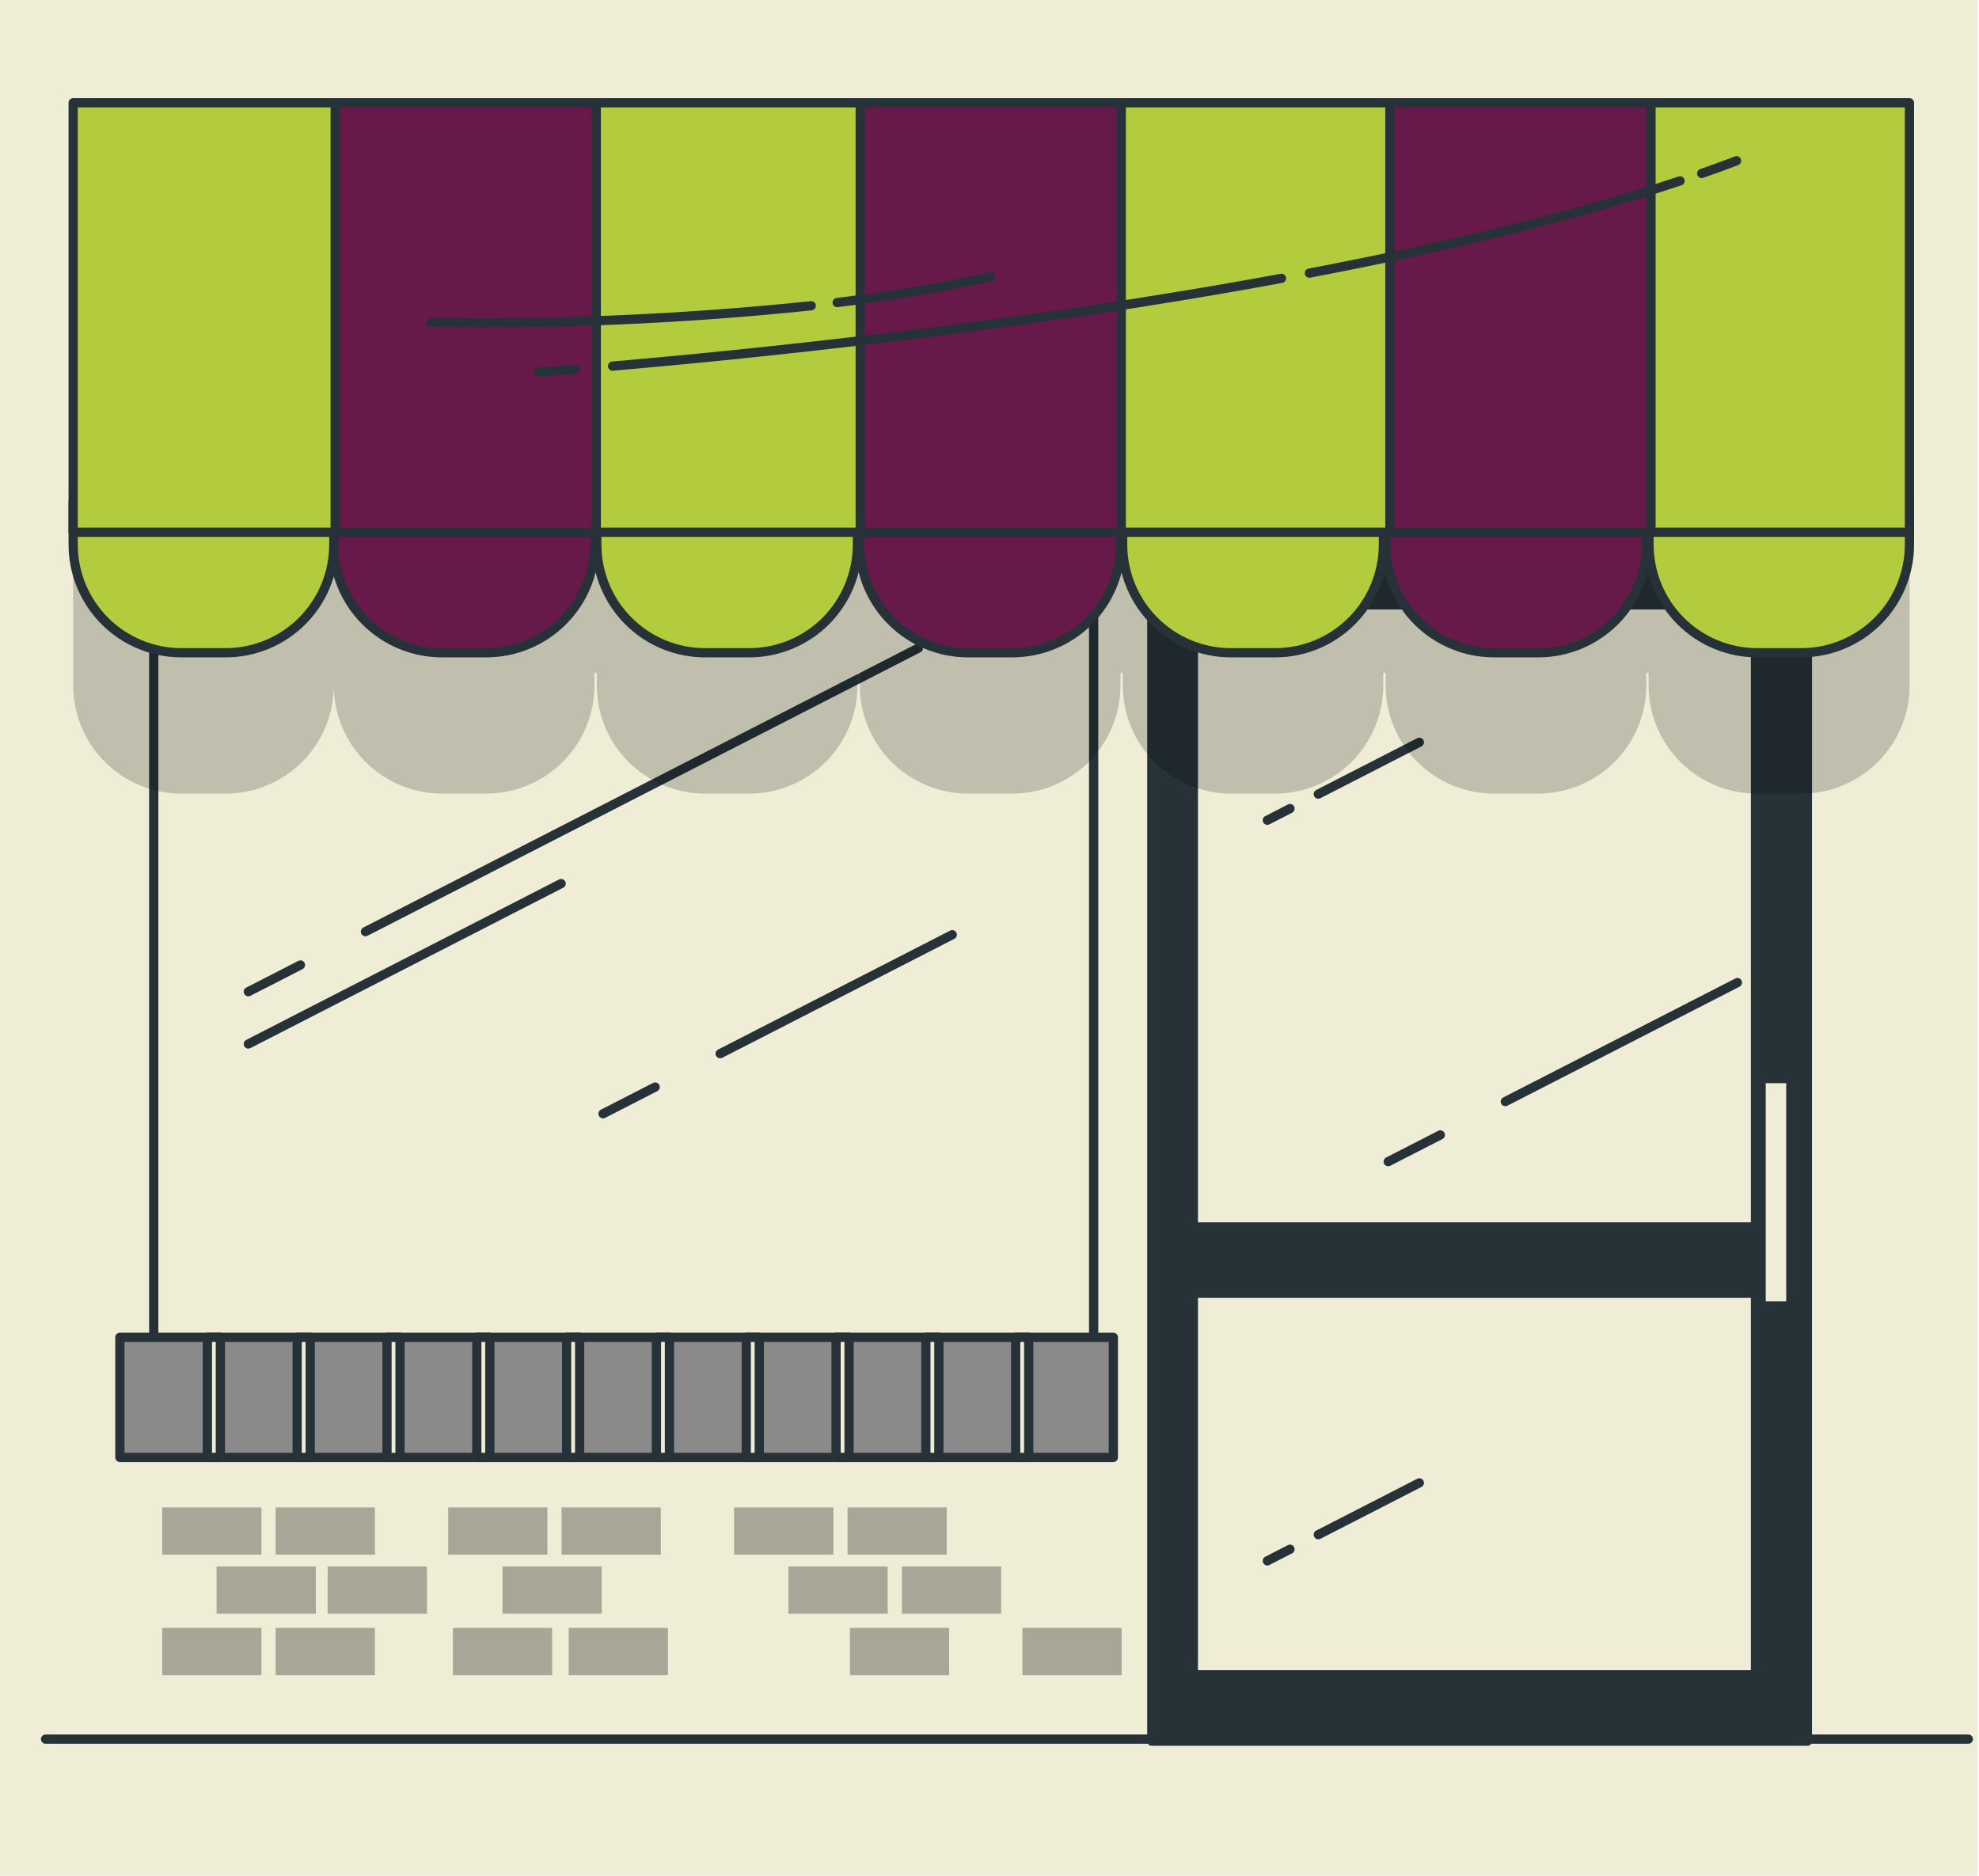 <svg width="480" height="455" viewBox="0 0 480 455" fill="none" xmlns="http://www.w3.org/2000/svg">
<rect width="479.655" height="455" fill="#F0EDD7"/>
<path d="M477.414 421.841H11.054" stroke="#263238" stroke-width="2.241" stroke-linecap="round" stroke-linejoin="round"/>
<path d="M438.38 132.618H279.372V422.343H438.38V132.618Z" fill="#263238" stroke="#263238" stroke-width="2.241" stroke-linecap="round" stroke-linejoin="round"/>
<path d="M425.795 146.706H289.443V297.604H425.795V146.706Z" fill="#F0EDD7" stroke="#263238" stroke-width="2.241" stroke-linecap="round" stroke-linejoin="round"/>
<path d="M349.346 275.284L336.7 281.766" stroke="#263238" stroke-width="2.241" stroke-linecap="round" stroke-linejoin="round"/>
<path d="M421.402 238.337L365.109 267.197" stroke="#263238" stroke-width="2.241" stroke-linecap="round" stroke-linejoin="round"/>
<path d="M312.888 196.134L307.387 198.958" stroke="#263238" stroke-width="2.241" stroke-linecap="round" stroke-linejoin="round"/>
<path d="M344.26 180.047L319.753 192.617" stroke="#263238" stroke-width="2.241" stroke-linecap="round" stroke-linejoin="round"/>
<path d="M425.795 313.699H289.443V406.246H425.795V313.699Z" fill="#F0EDD7" stroke="#263238" stroke-width="2.241" stroke-linecap="round" stroke-linejoin="round"/>
<path d="M433.243 262.734H428.278V315.66H433.243V262.734Z" fill="#F0EDD7"/>
<path d="M312.888 375.779L307.387 378.603" stroke="#263238" stroke-width="2.241" stroke-linecap="round" stroke-linejoin="round"/>
<path d="M344.26 359.681L319.753 372.253" stroke="#263238" stroke-width="2.241" stroke-linecap="round" stroke-linejoin="round"/>
<g opacity="0.3">
<path d="M63.417 365.641H39.341V377.094H63.417V365.641Z" fill="black"/>
<path d="M90.93 365.641H66.854V377.094H90.93V365.641Z" fill="black"/>
<path d="M90.93 394.859H66.854V406.315H90.93V394.859Z" fill="black"/>
<path d="M230.215 394.859H206.14V406.315H230.215V394.859Z" fill="black"/>
<path d="M272.054 394.859H247.977V406.315H272.054V394.859Z" fill="black"/>
<path d="M63.417 394.859H39.341V406.315H63.417V394.859Z" fill="black"/>
<path d="M162.01 394.859H137.935V406.315H162.01V394.859Z" fill="black"/>
<path d="M133.923 394.859H109.848V406.315H133.923V394.859Z" fill="black"/>
<path d="M76.605 379.959H52.53V391.414H76.605V379.959Z" fill="black"/>
<path d="M103.546 379.959H79.47V391.414H103.546V379.959Z" fill="black"/>
<path d="M132.778 365.641H108.703V377.094H132.778V365.641Z" fill="black"/>
<path d="M160.281 365.641H136.206V377.094H160.281V365.641Z" fill="black"/>
<path d="M145.956 379.959H121.88V391.414H145.956V379.959Z" fill="black"/>
<path d="M202.129 365.641H178.053V377.094H202.129V365.641Z" fill="black"/>
<path d="M229.643 365.641H205.567V377.094H229.643V365.641Z" fill="black"/>
<path d="M215.308 379.959H191.232V391.414H215.308V379.959Z" fill="black"/>
<path d="M242.822 379.959H218.746V391.414H242.822V379.959Z" fill="black"/>
</g>
<path d="M265.258 132.89H37.29V340.116H265.258V132.89Z" fill="#F0EDD7" stroke="#263238" stroke-width="2.241" stroke-linecap="round" stroke-linejoin="round"/>
<path d="M72.875 234.067L60.229 240.547" stroke="#263238" stroke-width="2.241" stroke-linecap="round" stroke-linejoin="round"/>
<path d="M222.727 157.217L88.638 225.978" stroke="#263238" stroke-width="2.241" stroke-linecap="round" stroke-linejoin="round"/>
<path d="M136.105 214.322L60.229 253.229" stroke="#263238" stroke-width="2.241" stroke-linecap="round" stroke-linejoin="round"/>
<path d="M158.913 263.669L146.268 270.151" stroke="#263238" stroke-width="2.241" stroke-linecap="round" stroke-linejoin="round"/>
<path d="M230.97 226.722L174.675 255.58" stroke="#263238" stroke-width="2.241" stroke-linecap="round" stroke-linejoin="round"/>
<path d="M270.033 324.37H29.078V353.513H270.033V324.37Z" fill="#8A8A8A" stroke="#263238" stroke-width="2.241" stroke-linecap="round" stroke-linejoin="round"/>
<path d="M118.805 324.37H115.648V353.513H118.805V324.37Z" fill="#F0EDD7" stroke="#263238" stroke-width="2.241" stroke-linecap="round" stroke-linejoin="round"/>
<path d="M140.589 324.37H137.432V353.513H140.589V324.37Z" fill="#F0EDD7" stroke="#263238" stroke-width="2.241" stroke-linecap="round" stroke-linejoin="round"/>
<path d="M97.022 324.37H93.865V353.513H97.022V324.37Z" fill="#F0EDD7" stroke="#263238" stroke-width="2.241" stroke-linecap="round" stroke-linejoin="round"/>
<path d="M53.454 324.37H50.297V353.513H53.454V324.37Z" fill="#F0EDD7" stroke="#263238" stroke-width="2.241" stroke-linecap="round" stroke-linejoin="round"/>
<path d="M75.237 324.37H72.081V353.513H75.237V324.37Z" fill="#F0EDD7" stroke="#263238" stroke-width="2.241" stroke-linecap="round" stroke-linejoin="round"/>
<path d="M162.372 324.37H159.216V353.513H162.372V324.37Z" fill="#F0EDD7" stroke="#263238" stroke-width="2.241" stroke-linecap="round" stroke-linejoin="round"/>
<path d="M227.722 324.37H224.566V353.513H227.722V324.37Z" fill="#F0EDD7" stroke="#263238" stroke-width="2.241" stroke-linecap="round" stroke-linejoin="round"/>
<path d="M249.506 324.37H246.35V353.513H249.506V324.37Z" fill="#F0EDD7" stroke="#263238" stroke-width="2.241" stroke-linecap="round" stroke-linejoin="round"/>
<path d="M184.156 324.37H180.999V353.513H184.156V324.37Z" fill="#F0EDD7" stroke="#263238" stroke-width="2.241" stroke-linecap="round" stroke-linejoin="round"/>
<path d="M205.939 324.37H202.782V353.513H205.939V324.37Z" fill="#F0EDD7" stroke="#263238" stroke-width="2.241" stroke-linecap="round" stroke-linejoin="round"/>
<path opacity="0.2" d="M400.443 59.094H17.748V166.25C17.748 173.211 20.515 179.887 25.439 184.809C30.363 189.731 37.041 192.497 44.005 192.497H54.701C58.15 192.498 61.565 191.82 64.752 190.502C67.939 189.183 70.835 187.25 73.274 184.813C75.713 182.376 77.648 179.482 78.968 176.297C80.288 173.112 80.968 169.698 80.968 166.25C80.966 169.697 81.645 173.111 82.964 176.296C84.283 179.481 86.217 182.375 88.655 184.812C91.094 187.25 93.989 189.183 97.175 190.501C100.361 191.82 103.776 192.498 107.224 192.497H117.92C121.369 192.498 124.784 191.82 127.97 190.501C131.156 189.183 134.051 187.25 136.489 184.812C138.928 182.375 140.862 179.481 142.181 176.296C143.5 173.111 144.178 169.697 144.177 166.25V163.236H144.75V166.25C144.75 169.698 145.429 173.112 146.75 176.297C148.07 179.482 150.005 182.376 152.444 184.813C154.883 187.25 157.779 189.183 160.966 190.502C164.153 191.82 167.568 192.498 171.017 192.497H181.713C188.676 192.497 195.355 189.731 200.279 184.809C205.203 179.887 207.97 173.211 207.97 166.25V163.236H208.542V166.25C208.542 173.211 211.309 179.887 216.233 184.809C221.157 189.731 227.836 192.497 234.8 192.497H245.496C248.943 192.498 252.359 191.82 255.546 190.502C258.734 189.183 261.63 187.25 264.068 184.813C266.507 182.376 268.441 179.482 269.761 176.297C271.081 173.112 271.763 169.698 271.763 166.25V163.236H272.334V166.25C272.332 173.205 275.091 179.876 280.009 184.798C284.924 189.72 291.594 192.489 298.552 192.497H309.248C312.695 192.498 316.111 191.82 319.296 190.501C322.483 189.183 325.379 187.25 327.817 184.812C330.256 182.375 332.188 179.481 333.508 176.296C334.826 173.111 335.505 169.697 335.503 166.25V163.236H336.088V166.25C336.086 169.697 336.765 173.111 338.083 176.296C339.403 179.481 341.335 182.375 343.774 184.812C346.212 187.25 349.108 189.183 352.293 190.501C355.481 191.82 358.896 192.498 362.344 192.497H373.039C376.489 192.498 379.903 191.82 383.09 190.501C386.275 189.183 389.171 187.25 391.609 184.812C394.048 182.375 395.982 179.481 397.3 176.296C398.62 173.111 399.297 169.697 399.297 166.25V163.236H399.869V166.25C399.869 169.705 400.552 173.125 401.877 176.315C403.202 179.506 405.145 182.403 407.593 184.841C410.04 187.28 412.945 189.211 416.141 190.525C419.337 191.838 422.76 192.509 426.216 192.497H436.903C440.35 192.498 443.766 191.82 446.953 190.502C450.141 189.183 453.037 187.25 455.475 184.813C457.914 182.376 459.85 179.482 461.171 176.297C462.491 173.112 463.17 169.698 463.17 166.25V59.094H400.443Z" fill="black"/>
<path d="M80.968 121.585H144.187V132.086C144.187 139.046 141.421 145.722 136.497 150.644C131.573 155.567 124.894 158.332 117.93 158.332H107.225C100.261 158.332 93.582 155.567 88.658 150.644C83.734 145.722 80.968 139.046 80.968 132.086V121.585Z" fill="#671A49" stroke="#263238" stroke-width="2.241" stroke-linecap="round" stroke-linejoin="round"/>
<path d="M17.748 121.585H80.968V132.086C80.968 135.532 80.288 138.945 78.969 142.13C77.65 145.314 75.715 148.207 73.277 150.644C70.839 153.082 67.945 155.015 64.759 156.334C61.573 157.653 58.159 158.332 54.711 158.332H44.005C37.041 158.332 30.363 155.567 25.439 150.644C20.515 145.722 17.748 139.046 17.748 132.086V121.585Z" fill="#B3CC3D" stroke="#263238" stroke-width="2.241" stroke-linecap="round" stroke-linejoin="round"/>
<path d="M144.751 121.585H207.97V132.086C207.97 139.046 205.204 145.722 200.279 150.644C195.355 155.567 188.677 158.332 181.713 158.332H171.017C167.569 158.333 164.153 157.655 160.966 156.337C157.78 155.018 154.884 153.085 152.445 150.648C150.005 148.211 148.07 145.317 146.75 142.132C145.43 138.947 144.751 135.533 144.751 132.086V121.585Z" fill="#B3CC3D" stroke="#263238" stroke-width="2.241" stroke-linecap="round" stroke-linejoin="round"/>
<path d="M208.543 121.585H271.763V132.086C271.763 139.046 268.997 145.722 264.073 150.644C259.148 155.567 252.469 158.332 245.505 158.332H234.8C227.836 158.332 221.158 155.567 216.234 150.644C211.309 145.722 208.543 139.046 208.543 132.086V121.585Z" fill="#671A49" stroke="#263238" stroke-width="2.241" stroke-linecap="round" stroke-linejoin="round"/>
<path d="M272.334 121.585H335.543V132.086C335.543 139.046 332.778 145.722 327.853 150.644C322.929 155.567 316.252 158.332 309.288 158.332H298.552C291.588 158.332 284.908 155.567 279.984 150.644C275.062 145.722 272.294 139.046 272.294 132.086V121.585H272.334Z" fill="#B3CC3D" stroke="#263238" stroke-width="2.241" stroke-linecap="round" stroke-linejoin="round"/>
<path d="M336.128 121.585H399.347V132.086C399.347 139.046 396.581 145.722 391.656 150.644C386.732 155.567 380.055 158.332 373.091 158.332H362.384C355.422 158.332 348.743 155.567 343.819 150.644C338.894 145.722 336.128 139.046 336.128 132.086V121.585Z" fill="#671A49" stroke="#263238" stroke-width="2.241" stroke-linecap="round" stroke-linejoin="round"/>
<path d="M399.909 121.585H463.13V132.086C463.13 139.046 460.364 145.722 455.439 150.644C450.515 155.567 443.836 158.332 436.872 158.332H426.216C419.252 158.332 412.575 155.567 407.651 150.644C402.727 145.722 399.961 139.046 399.961 132.086V121.585H399.909Z" fill="#B3CC3D" stroke="#263238" stroke-width="2.241" stroke-linecap="round" stroke-linejoin="round"/>
<path d="M463.129 24.93H17.748V129.112H463.129V24.93Z" fill="#B3CC3D" stroke="#263238" stroke-width="2.241" stroke-linecap="round" stroke-linejoin="round"/>
<path d="M144.62 24.93H81.3V129.112H144.62V24.93Z" fill="#671A49" stroke="#263238" stroke-width="2.241" stroke-linecap="round" stroke-linejoin="round"/>
<path d="M271.962 24.93H208.643V129.112H271.962V24.93Z" fill="#671A49" stroke="#263238" stroke-width="2.241" stroke-linecap="round" stroke-linejoin="round"/>
<path d="M400.443 24.93H337.121V129.112H400.443V24.93Z" fill="#671A49" stroke="#263238" stroke-width="2.241" stroke-linecap="round" stroke-linejoin="round"/>
<path d="M412.748 42.072C415.621 41.068 418.436 40.043 421.191 38.998" stroke="#263238" stroke-width="2.241" stroke-linecap="round" stroke-linejoin="round"/>
<path d="M317.59 66.249C349.467 60.17 380.83 52.774 407.489 43.872" stroke="#263238" stroke-width="2.241" stroke-linecap="round" stroke-linejoin="round"/>
<path d="M148.59 88.807C179.421 86.145 245.534 79.563 310.814 67.515" stroke="#263238" stroke-width="2.241" stroke-linecap="round" stroke-linejoin="round"/>
<path d="M130.677 90.245C130.677 90.245 133.823 90.024 139.523 89.572" stroke="#263238" stroke-width="2.241" stroke-linecap="round" stroke-linejoin="round"/>
<path d="M203.054 73.383C215.71 71.826 228.376 69.796 240.247 67.133" stroke="#263238" stroke-width="2.241" stroke-linecap="round" stroke-linejoin="round"/>
<path d="M104.541 78.186C135.334 78.694 166.13 77.352 196.761 74.167" stroke="#263238" stroke-width="2.241" stroke-linecap="round" stroke-linejoin="round"/>
</svg>
